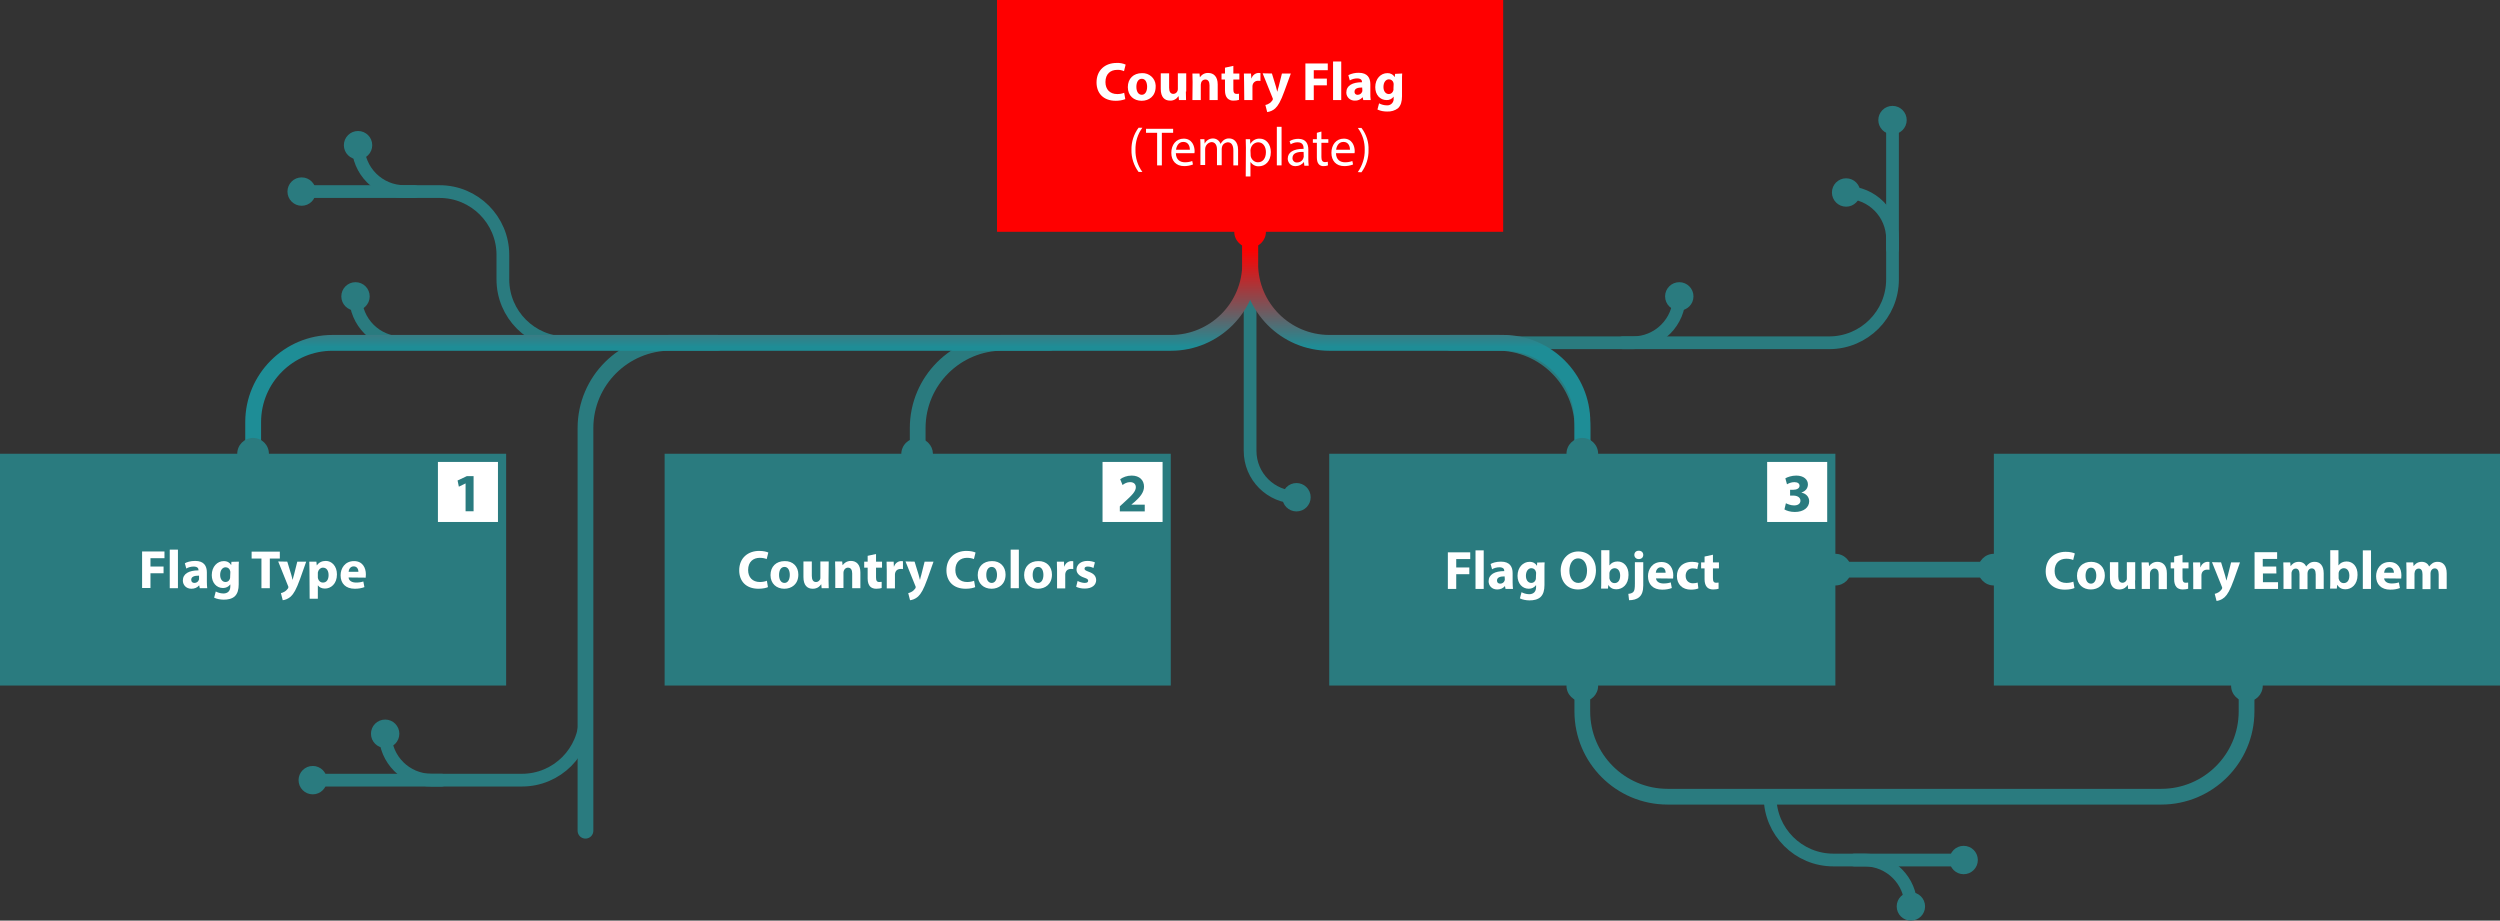<?xml version="1.0" encoding="utf-8"?>
<!-- Generator: Adobe Illustrator 25.2.1, SVG Export Plug-In . SVG Version: 6.00 Build 0)  -->
<svg version="1.1" id="Layer_1" xmlns="http://www.w3.org/2000/svg" xmlns:xlink="http://www.w3.org/1999/xlink" x="0px" y="0px"
	 viewBox="0 0 1374.1 506" style="enable-background:new 0 0 1374.1 506;" xml:space="preserve">
<rect x="0" y="0" width="1374.1" height="506" fill="#333333" stroke="none"/>
<style type="text/css">
	.st0{fill:none;stroke:#2A7B7F;stroke-width:7;stroke-linecap:round;stroke-miterlimit:10;}
	.st1{fill:#2A7B7F;}
	.st2{fill:none;stroke:#2A7B7F;stroke-width:8.649;stroke-linecap:round;stroke-linejoin:round;}
	.st3{fill:#FF0000;}
	.st4{fill:#FFFFFF;}
	.st5{enable-background:new    ;}
	.st6{fill:url(#SVGID_1_);}
	.st7{fill:url(#SVGID_2_);}
</style>
<g id="Layer_2_1_">
	<g id="Layer_2-2">
		<g>
			<g>
				<path class="st0" d="M1014.7,105.8L1014.7,105.8c14.1,0,25.5,11.4,25.5,25.5v5.5"/>
				<path class="st0" d="M1040.2,66v87.6c0,19.2-15.6,34.8-34.8,34.8H797.3"/>
				<circle class="st1" cx="1014.7" cy="105.8" r="7.8"/>
				<circle class="st1" cx="1040.2" cy="66" r="7.8"/>
			</g>
			<g>
				<path class="st0" d="M211.7,403.3L211.7,403.3c0,14.1,11.4,25.5,25.5,25.5h5.5"/>
				<path class="st0" d="M173.7,428.8h113.2c19.2,0,34.8-15.6,34.8-34.8"/>
				<circle class="st1" cx="211.7" cy="403.3" r="7.8"/>
				<circle class="st1" cx="171.9" cy="428.8" r="7.8"/>
			</g>
			<g>
				<path class="st0" d="M1077.5,472.7h-69.8c-19.2,0-34.8-15.6-34.8-34.8l0,0"/>
				<g>
					<path class="st0" d="M1050.3,498.2L1050.3,498.2c0-14.1-11.4-25.5-25.5-25.5l0,0h-5.5"/>
					<circle class="st1" cx="1050.3" cy="498.2" r="7.8"/>
				</g>
				<circle class="st1" cx="1079.3" cy="472.7" r="7.8"/>
			</g>
			<g>
				<path class="st0" d="M195.4,162.9L195.4,162.9c0,14.1,11.4,25.5,25.5,25.5h5.5"/>
				<circle class="st1" cx="195.4" cy="162.9" r="7.8"/>
			</g>
			<g>
				<path class="st0" d="M923,162.9L923,162.9c0,14.1-11.4,25.5-25.5,25.5H892"/>
				<circle class="st1" cx="923" cy="162.9" r="7.8"/>
			</g>
			<g>
				<path class="st0" d="M712.6,273.3L712.6,273.3c-14.1,0-25.5-11.4-25.5-25.5v-94.3"/>
				<circle class="st1" cx="712.6" cy="273.3" r="7.8"/>
			</g>
			<g>
				<path class="st0" d="M345,188.4h-33.8c-19.2,0-34.8-15.6-34.8-34.8v-13.5c0-19.2-15.6-34.8-34.8-34.8h-75.8"/>
				<path class="st0" d="M196.8,79.8L196.8,79.8c0,14.1,11.4,25.5,25.5,25.5h5.5"/>
				<circle class="st1" cx="165.8" cy="105.3" r="7.8"/>
				<circle class="st1" cx="196.8" cy="79.8" r="7.8"/>
			</g>
			<path class="st2" d="M321.8,456.6V235.3c0-25.9,21-46.9,46.9-46.9l0,0h25.6"/>
			<path class="st2" d="M869.8,249.4v-14.1c0-25.9-21-46.9-46.9-46.9l0,0h-25.6"/>
			<path class="st2" d="M504.4,249.4v-14.1c0-25.9,21-46.9,46.9-46.9h25.6"/>
			<rect x="548" class="st3" width="278.2" height="127.4"/>
			<g>
				<g>
					<path class="st4" d="M618.5,54.5c-1.6,0.6-3.4,0.9-5.2,0.9c-7,0-10.6-4.3-10.6-10.1c0-6.9,4.9-10.7,11-10.7
						c1.7-0.1,3.4,0.2,5,0.9l-0.9,3.6c-1.2-0.5-2.5-0.8-3.8-0.7c-3.6,0-6.4,2.2-6.4,6.7c0,4,2.4,6.6,6.5,6.6c1.3,0,2.6-0.2,3.8-0.7
						L618.5,54.5z"/>
				</g>
				<g>
					<path class="st4" d="M635.2,47.6c0,5.4-3.8,7.8-7.7,7.8c-4.3,0-7.6-2.8-7.6-7.5s3.1-7.7,7.8-7.7c3.9-0.2,7.3,2.8,7.5,6.7
						C635.2,47.1,635.2,47.3,635.2,47.6z M624.6,47.7c0,2.5,1,4.4,3,4.4c1.8,0,2.9-1.8,2.9-4.4c0-2.2-0.8-4.4-2.9-4.4
						C625.4,43.3,624.6,45.6,624.6,47.7L624.6,47.7z"/>
				</g>
				<g>
					<path class="st4" d="M651.8,50.3c0,1.9,0.1,3.5,0.1,4.7H648l-0.2-2.1h-0.1c-1,1.5-2.7,2.5-4.6,2.4c-3,0-5.1-1.9-5.1-6.4v-8.6
						h4.6v7.9c0,2.1,0.7,3.4,2.3,3.4c1,0,1.9-0.6,2.3-1.6c0.1-0.3,0.2-0.7,0.2-1v-8.7h4.6v10H651.8z"/>
				</g>
				<g>
					<path class="st4" d="M655.5,45.1c0-1.8-0.1-3.4-0.1-4.7h3.9l0.2,2h0.1c1-1.5,2.7-2.4,4.5-2.3c3,0,5.2,2,5.2,6.3V55h-4.5v-8.1
						c0-1.9-0.7-3.2-2.3-3.2c-1.1,0-2,0.7-2.3,1.7c-0.1,0.4-0.2,0.8-0.2,1.1V55h-4.6L655.5,45.1L655.5,45.1z"/>
				</g>
				<g>
					<path class="st4" d="M677.9,36.2v4.2h3.3v3.3h-3.3V49c0,1.8,0.4,2.6,1.8,2.6c0.5,0,0.9,0,1.3-0.1v3.4c-1,0.3-2,0.4-3,0.4
						c-1.3,0.1-2.5-0.4-3.4-1.3c-0.8-0.9-1.3-2.3-1.3-4.3v-6h-1.9v-3.3h1.9v-3.2L677.9,36.2z"/>
				</g>
				<g>
					<path class="st4" d="M683.8,45.2c0-2.2-0.1-3.6-0.1-4.8h3.9l0.2,2.7h0.1c0.5-1.7,2.1-3,3.9-3c0.3,0,0.6,0,1,0.1v4.3
						c-0.4-0.1-0.8-0.1-1.2-0.1c-1.5-0.1-2.8,0.9-3.1,2.3c-0.1,0.3-0.1,0.7-0.1,1V55h-4.5L683.8,45.2z"/>
				</g>
				<g>
					<path class="st4" d="M699.1,40.4l2.2,7.2c0.2,0.9,0.5,1.9,0.7,2.7h0.1c0.2-0.8,0.4-1.9,0.7-2.7l1.8-7.2h4.9L706,50
						c-2.1,5.8-3.5,8.1-5.1,9.6c-1.2,1.1-2.8,1.8-4.4,2l-1-3.9c0.7-0.1,1.4-0.4,2-0.8c0.8-0.4,1.4-1.1,1.9-1.8
						c0.1-0.2,0.2-0.4,0.2-0.7s-0.1-0.5-0.2-0.7L694,40.3L699.1,40.4z"/>
				</g>
				<g>
					<path class="st4" d="M717.5,34.9h12.3v3.7h-7.7v4.6h7.2v3.7h-7.2V55h-4.6V34.9z"/>
				</g>
				<g>
					<path class="st4" d="M732.7,33.8h4.5V55h-4.5V33.8z"/>
				</g>
				<g>
					<path class="st4" d="M749.3,55l-0.3-1.5h-0.1c-1.1,1.2-2.6,1.9-4.2,1.8c-2.5,0.1-4.6-1.8-4.7-4.2c0-0.1,0-0.2,0-0.3
						c0-3.8,3.4-5.6,8.6-5.6V45c0-0.8-0.4-1.9-2.7-1.9c-1.4,0-2.8,0.4-4,1.1l-0.8-2.9c1.8-0.9,3.7-1.3,5.7-1.3
						c4.9,0,6.4,2.9,6.4,6.3v5.1c0,1.2,0,2.4,0.2,3.6L749.3,55z M748.7,48.1c-2.4,0-4.2,0.5-4.2,2.3c-0.1,0.9,0.6,1.7,1.5,1.7
						c0.1,0,0.2,0,0.3,0c1.1,0,2-0.7,2.4-1.7c0.1-0.3,0.1-0.5,0.1-0.8L748.7,48.1L748.7,48.1z"/>
				</g>
				<g>
					<path class="st4" d="M770.7,40.4c-0.1,0.9-0.1,2.2-0.1,4.3v8.2c0,2.8-0.6,5.1-2.2,6.6c-1.7,1.3-3.8,1.9-6,1.8
						c-1.8,0-3.6-0.3-5.3-1.1l0.9-3.4c1.3,0.7,2.8,1.1,4.2,1.1c1.9,0.2,3.6-1.2,3.8-3.1c0-0.2,0-0.5,0-0.7v-1h0
						c-0.9,1.3-2.4,2-3.9,1.9c-3.6,0-6.2-2.9-6.2-7.1c0-4.7,3.1-7.7,6.6-7.7c1.6-0.1,3.2,0.7,4,2.1h0.1l0.2-1.7L770.7,40.4z
						 M766,46.4c0-0.3,0-0.6-0.1-0.8c-0.2-1.2-1.3-2-2.5-2c-1.6,0-3,1.5-3,4.2c0,2.2,1.1,3.9,3,3.9c1.1,0,2.1-0.8,2.4-1.9
						c0.1-0.4,0.2-0.8,0.1-1.2L766,46.4z"/>
				</g>
				<g>
					<path class="st4" d="M627.9,70.2c-2.6,3.5-3.9,7.8-3.8,12.2c-0.1,4.3,1.2,8.6,3.8,12.1h-2.1c-2.6-3.5-4-7.8-3.9-12.1
						c-0.1-4.4,1.3-8.7,3.9-12.2H627.9z"/>
				</g>
				<g>
					<path class="st4" d="M636,73h-6.1v-2.2h14.9V73h-6.2v17.9H636V73z"/>
				</g>
				<g>
					<path class="st4" d="M646.3,84.2c0.1,3.6,2.3,5,5,5c1.4,0,2.7-0.2,4-0.7l0.4,1.9c-1.5,0.6-3.2,0.9-4.8,0.9
						c-4.5,0-7.1-2.9-7.1-7.3s2.6-7.8,6.8-7.8c4.7,0,6,4.2,6,6.8c0,0.4,0,0.8-0.1,1.2H646.3z M654,82.3c0-1.7-0.7-4.3-3.6-4.3
						c-2.7,0-3.8,2.5-4,4.3H654z"/>
				</g>
				<g>
					<path class="st4" d="M659.8,80.4c0-1.5,0-2.7-0.1-3.9h2.3l0.1,2.3h0.1c0.9-1.7,2.6-2.7,4.5-2.7c1.8,0,3.5,1.1,4.1,2.9h0.1
						c0.4-0.7,1-1.4,1.6-1.9c0.9-0.7,2-1.1,3.2-1c1.9,0,4.8,1.3,4.8,6.3v8.5h-2.6v-8.2c0-2.8-1-4.5-3.1-4.5c-1.4,0.1-2.7,1-3.1,2.4
						c-0.1,0.4-0.2,0.9-0.2,1.3v8.9h-2.6v-8.7c0-2.3-1-4-3-4c-2,0.2-3.5,1.9-3.5,3.9v8.7h-2.6V80.4z"/>
				</g>
				<g>
					<path class="st4" d="M684.8,81.2c0-1.9-0.1-3.3-0.1-4.7h2.4l0.1,2.5h0.1c1.1-1.8,3-2.9,5.1-2.8c3.5,0,6.1,3,6.1,7.4
						c0,5.2-3.2,7.8-6.6,7.8c-1.8,0.1-3.5-0.8-4.5-2.3h-0.1V97h-2.6L684.8,81.2z M687.4,85c0,0.4,0,0.7,0.1,1.1
						c0.5,1.8,2.1,3.1,3.9,3.1c2.8,0,4.4-2.3,4.4-5.6c0-2.9-1.5-5.4-4.3-5.4c-1.9,0.1-3.5,1.4-4,3.3c-0.1,0.4-0.2,0.7-0.2,1.1
						L687.4,85z"/>
				</g>
				<g>
					<path class="st4" d="M701.8,69.7h2.6v21.2h-2.6V69.7z"/>
				</g>
				<g>
					<path class="st4" d="M716.9,90.9l-0.2-1.8h-0.1c-1,1.4-2.7,2.2-4.4,2.2c-2.3,0.2-4.2-1.5-4.4-3.8c0-0.1,0-0.2,0-0.3
						c0-3.5,3.1-5.4,8.7-5.4v-0.3c0-1.2-0.3-3.3-3.3-3.3c-1.3,0-2.6,0.4-3.8,1.1l-0.6-1.7c1.4-0.9,3.1-1.3,4.8-1.3
						c4.4,0,5.5,3,5.5,5.9v5.4c0,1.2,0.1,2.3,0.2,3.5h-2.4V90.9z M716.5,83.5c-2.9-0.1-6.1,0.4-6.1,3.3c-0.1,1.3,0.9,2.4,2.1,2.5
						c0.1,0,0.2,0,0.4,0c1.6,0,3-0.9,3.5-2.4c0.1-0.3,0.1-0.6,0.2-0.8L716.5,83.5z"/>
				</g>
				<g>
					<path class="st4" d="M726.3,72.3v4.2h3.8v2h-3.8v7.8c0,1.8,0.5,2.8,2,2.8c0.5,0,1-0.1,1.5-0.2l0.1,2c-0.7,0.3-1.5,0.4-2.3,0.4
						c-1.1,0.1-2.1-0.3-2.8-1.1c-0.7-0.8-1-2.1-1-3.8v-7.9h-2.2v-2h2.2V73L726.3,72.3z"/>
				</g>
				<g>
					<path class="st4" d="M734.3,84.2c0.1,3.6,2.3,5,5,5c1.4,0,2.7-0.2,4-0.7l0.4,1.9c-1.5,0.6-3.2,0.9-4.8,0.9
						c-4.5,0-7.1-2.9-7.1-7.3s2.6-7.8,6.8-7.8c4.7,0,6,4.2,6,6.8c0,0.4,0,0.8-0.1,1.2H734.3z M742,82.3c0-1.7-0.7-4.3-3.6-4.3
						c-2.7,0-3.8,2.5-4,4.3H742z"/>
				</g>
				<g>
					<path class="st4" d="M746.3,94.6c2.5-3.6,3.9-7.9,3.8-12.2c0.1-4.4-1.2-8.6-3.8-12.1h2c2.7,3.5,4.1,7.8,3.9,12.2
						c0.1,4.4-1.3,8.7-3.9,12.2L746.3,94.6z"/>
				</g>
			</g>
			<rect x="730.6" y="249.4" class="st1" width="278.2" height="127.4"/>
			<g class="st5">
				<path class="st4" d="M795.8,303.6h12.3v3.7h-7.7v4.6h7.2v3.7h-7.2v8.1h-4.6V303.6z"/>
			</g>
			<g class="st5">
				<path class="st4" d="M811,302.5h4.5v21.2H811V302.5z"/>
				<path class="st4" d="M827.5,323.7l-0.3-1.5h-0.1c-1,1.2-2.5,1.8-4.2,1.8c-3,0-4.7-2.2-4.7-4.5c0-3.8,3.4-5.6,8.6-5.6v-0.2
					c0-0.8-0.4-1.9-2.7-1.9c-1.5,0-3.1,0.5-4,1.1l-0.8-2.9c1-0.6,3-1.3,5.7-1.3c4.9,0,6.4,2.9,6.4,6.3v5.1c0,1.4,0.1,2.8,0.2,3.6
					H827.5z M827,316.8c-2.4,0-4.2,0.5-4.2,2.3c0,1.2,0.8,1.7,1.8,1.7c1.1,0,2.1-0.7,2.4-1.7c0.1-0.2,0.1-0.5,0.1-0.8L827,316.8
					L827,316.8z"/>
				<path class="st4" d="M849,309.1c-0.1,0.9-0.1,2.2-0.1,4.3v8.2c0,2.8-0.6,5.1-2.2,6.6c-1.6,1.4-3.8,1.8-6,1.8
					c-1.9,0-3.9-0.4-5.3-1.1l0.9-3.4c0.9,0.5,2.5,1.1,4.2,1.1c2.2,0,3.8-1.2,3.8-3.9v-1h-0.1c-0.9,1.2-2.3,1.9-3.9,1.9
					c-3.6,0-6.2-2.9-6.2-7.1c0-4.7,3.1-7.7,6.6-7.7c2,0,3.3,0.9,4,2.1h0.1l0.1-1.7L849,309.1L849,309.1z M844.3,315.1
					c0-0.3,0-0.6-0.1-0.8c-0.3-1.2-1.2-2-2.5-2c-1.6,0-3,1.5-3,4.2c0,2.2,1.1,3.9,3,3.9c1.2,0,2.1-0.8,2.4-1.9
					c0.1-0.3,0.1-0.8,0.1-1.2L844.3,315.1L844.3,315.1z"/>
			</g>
			<g class="st5">
				<path class="st4" d="M877.2,313.4c0,6.6-4,10.6-9.9,10.6c-6,0-9.5-4.5-9.5-10.3c0-6,3.9-10.6,9.8-10.6
					C873.8,303.2,877.2,307.9,877.2,313.4z M862.6,313.7c0,3.9,1.9,6.7,4.9,6.7c3.1,0,4.8-2.9,4.8-6.8c0-3.6-1.7-6.7-4.9-6.7
					C864.4,306.9,862.6,309.8,862.6,313.7z"/>
			</g>
			<g class="st5">
				<path class="st4" d="M880,323.7c0.1-1,0.1-2.7,0.1-4.4v-16.9h4.5v8.3h0.1c0.9-1.3,2.4-2.1,4.4-2.1c3.5,0,6.1,2.9,6,7.4
					c0,5.3-3.3,7.9-6.7,7.9c-1.7,0-3.3-0.6-4.4-2.4h0l-0.2,2H880V323.7z M884.6,317.5c0,0.3,0,0.6,0.1,0.8c0.3,1.2,1.3,2.2,2.7,2.2
					c1.9,0,3.1-1.5,3.1-4.1c0-2.3-1-4.1-3.1-4.1c-1.2,0-2.4,0.9-2.7,2.2c-0.1,0.3-0.1,0.5-0.1,0.8V317.5z"/>
				<path class="st4" d="M895,326.4c1.2-0.1,2.1-0.4,2.7-1c0.7-0.7,0.9-1.9,0.9-4.8V309h4.6v12.7c0,3.2-0.7,5.1-2.1,6.4
					s-3.5,1.8-5.7,1.8L895,326.4z M903.2,305c0,1.3-0.9,2.3-2.5,2.3c-1.4,0-2.4-1-2.4-2.3s0.9-2.3,2.4-2.3
					C902.3,302.7,903.2,303.7,903.2,305z"/>
				<path class="st4" d="M910.2,317.9c0.2,1.9,2,2.8,4.1,2.8c1.6,0,2.8-0.2,4-0.6l0.6,3.1c-1.5,0.6-3.3,0.9-5.3,0.9
					c-5,0-7.8-2.9-7.8-7.4c0-3.7,2.3-7.8,7.4-7.8c4.7,0,6.5,3.7,6.5,7.3c0,0.8-0.1,1.5-0.1,1.8L910.2,317.9L910.2,317.9z
					 M915.5,314.8c0-1.1-0.5-3-2.6-3c-1.9,0-2.7,1.7-2.8,3H915.5z"/>
			</g>
			<g class="st5">
				<path class="st4" d="M933.5,323.4c-0.8,0.4-2.3,0.7-4.1,0.7c-4.7,0-7.7-2.9-7.7-7.5c0-4.3,2.9-7.8,8.4-7.8
					c1.2,0,2.5,0.2,3.5,0.6l-0.7,3.4c-0.5-0.2-1.3-0.4-2.5-0.4c-2.4,0-3.9,1.7-3.9,4.1c0,2.7,1.8,4.1,4,4.1c1.1,0,1.9-0.2,2.6-0.4
					L933.5,323.4z"/>
			</g>
			<g class="st5">
				<path class="st4" d="M941.5,304.9v4.2h3.3v3.3h-3.3v5.3c0,1.8,0.4,2.6,1.8,2.6c0.6,0,1-0.1,1.3-0.1v3.4c-0.6,0.2-1.7,0.4-3,0.4
					c-1.5,0-2.7-0.5-3.4-1.3c-0.8-0.9-1.3-2.3-1.3-4.3v-6H935v-3.3h1.9v-3.2L941.5,304.9z"/>
			</g>
			<rect y="249.4" class="st1" width="278.2" height="127.4"/>
			<g class="st5">
				<path class="st4" d="M78.1,303.1h12.3v3.7h-7.7v4.6h7.2v3.7h-7.2v8.1h-4.6C78.1,323.2,78.1,303.1,78.1,303.1z"/>
			</g>
			<g class="st5">
				<path class="st4" d="M93.3,302.1h4.5v21.2h-4.5V302.1z"/>
				<path class="st4" d="M109.8,323.3l-0.3-1.5h-0.1c-1,1.2-2.5,1.8-4.2,1.8c-3,0-4.7-2.2-4.7-4.5c0-3.8,3.4-5.6,8.6-5.6v-0.2
					c0-0.8-0.4-1.9-2.7-1.9c-1.5,0-3.1,0.5-4,1.1l-0.8-2.9c1-0.6,3-1.3,5.7-1.3c4.9,0,6.4,2.9,6.4,6.3v5.1c0,1.4,0.1,2.8,0.2,3.6
					H109.8z M109.3,316.4c-2.4,0-4.2,0.5-4.2,2.3c0,1.2,0.8,1.7,1.8,1.7c1.1,0,2.1-0.7,2.4-1.7c0.1-0.2,0.1-0.5,0.1-0.8v-1.5H109.3z
					"/>
				<path class="st4" d="M131.3,308.7c-0.1,0.9-0.1,2.2-0.1,4.3v8.2c0,2.8-0.6,5.1-2.2,6.6c-1.6,1.4-3.8,1.8-6,1.8
					c-1.9,0-3.9-0.4-5.3-1.1l0.9-3.4c0.9,0.5,2.5,1.1,4.2,1.1c2.2,0,3.8-1.2,3.8-3.9v-1h-0.1c-0.9,1.2-2.3,1.9-3.9,1.9
					c-3.6,0-6.2-2.9-6.2-7.1c0-4.7,3.1-7.7,6.6-7.7c2,0,3.3,0.9,4,2.1h0.1l0.1-1.7L131.3,308.7L131.3,308.7z M126.6,314.6
					c0-0.3,0-0.6-0.1-0.8c-0.3-1.2-1.2-2-2.5-2c-1.6,0-3,1.5-3,4.2c0,2.2,1.1,3.9,3,3.9c1.2,0,2.1-0.8,2.4-1.9
					c0.1-0.3,0.1-0.8,0.1-1.2L126.6,314.6L126.6,314.6z"/>
			</g>
			<g class="st5">
				<path class="st4" d="M143.7,307h-5.4v-3.8h15.5v3.8h-5.5v16.3h-4.6V307z"/>
			</g>
			<g class="st5">
				<path class="st4" d="M157.9,308.7l2.2,7.2c0.2,0.9,0.5,1.9,0.7,2.7h0.1c0.2-0.8,0.4-1.9,0.7-2.7l1.8-7.2h4.9l-3.4,9.6
					c-2.1,5.8-3.5,8.1-5.1,9.6c-1.6,1.4-3.3,1.9-4.4,2l-1-3.9c0.6-0.1,1.3-0.4,2-0.8s1.4-1.1,1.9-1.8c0.1-0.2,0.2-0.4,0.2-0.7
					c0-0.1,0-0.4-0.2-0.7l-5.4-13.4L157.9,308.7L157.9,308.7z"/>
			</g>
			<g class="st5">
				<path class="st4" d="M170.1,313.6c0-1.9-0.1-3.6-0.1-4.9h3.9l0.2,2h0.1c1.1-1.6,2.8-2.4,4.9-2.4c3.2,0,6.1,2.8,6.1,7.4
					c0,5.3-3.4,7.8-6.6,7.8c-1.8,0-3.1-0.7-3.8-1.7h-0.1v7.3h-4.5L170.1,313.6L170.1,313.6z M174.7,317c0,0.4,0,0.7,0.1,1
					c0.3,1.2,1.3,2.2,2.7,2.2c2,0,3.1-1.6,3.1-4.1c0-2.3-1-4.1-3.1-4.1c-1.3,0-2.4,1-2.7,2.3c-0.1,0.2-0.1,0.5-0.1,0.8V317z"/>
			</g>
			<g class="st5">
				<path class="st4" d="M191.6,317.4c0.1,1.9,2,2.8,4.1,2.8c1.6,0,2.8-0.2,4-0.6l0.6,3.1c-1.5,0.6-3.3,0.9-5.3,0.9
					c-5,0-7.8-2.9-7.8-7.4c0-3.7,2.3-7.8,7.4-7.8c4.7,0,6.5,3.7,6.5,7.3c0,0.8-0.1,1.5-0.1,1.8L191.6,317.4L191.6,317.4z M197,314.3
					c0-1.1-0.5-3-2.6-3c-1.9,0-2.7,1.7-2.8,3H197z"/>
			</g>
			<rect x="365.3" y="249.4" class="st1" width="278.2" height="127.4"/>
			<g class="st5">
				<path class="st4" d="M422.1,322.7c-0.8,0.4-2.7,0.9-5.2,0.9c-7,0-10.6-4.3-10.6-10.1c0-6.9,4.9-10.7,11-10.7
					c2.4,0,4.2,0.5,5,0.9l-0.9,3.6c-0.9-0.4-2.2-0.7-3.8-0.7c-3.6,0-6.4,2.2-6.4,6.7c0,4,2.4,6.6,6.5,6.6c1.4,0,2.9-0.3,3.8-0.7
					L422.1,322.7z"/>
			</g>
			<g class="st5">
				<path class="st4" d="M438.8,315.8c0,5.4-3.8,7.8-7.7,7.8c-4.3,0-7.6-2.8-7.6-7.5s3.1-7.7,7.8-7.7
					C435.8,308.3,438.8,311.4,438.8,315.8z M428.2,316c0,2.5,1,4.4,3,4.4c1.8,0,2.9-1.8,2.9-4.4c0-2.2-0.8-4.4-2.9-4.4
					C429,311.6,428.2,313.8,428.2,316z"/>
				<path class="st4" d="M455.4,318.6c0,1.9,0.1,3.5,0.1,4.7h-3.9l-0.2-2.1h-0.1c-0.6,0.9-1.9,2.4-4.6,2.4c-3,0-5.1-1.9-5.1-6.4
					v-8.6h4.6v7.9c0,2.1,0.7,3.4,2.3,3.4c1.3,0,2-0.9,2.3-1.6c0.1-0.3,0.1-0.6,0.1-1v-8.7h4.6L455.4,318.6L455.4,318.6z"/>
			</g>
			<g class="st5">
				<path class="st4" d="M459.1,313.3c0-1.8-0.1-3.4-0.1-4.7h3.9l0.2,2h0.1c0.6-0.9,2.1-2.3,4.5-2.3c3,0,5.2,2,5.2,6.3v8.7h-4.5
					v-8.1c0-1.9-0.7-3.2-2.3-3.2c-1.3,0-2,0.9-2.3,1.7c-0.1,0.3-0.2,0.7-0.2,1.1v8.4h-4.5L459.1,313.3L459.1,313.3z"/>
			</g>
			<g class="st5">
				<path class="st4" d="M481.5,304.5v4.2h3.3v3.3h-3.3v5.3c0,1.8,0.4,2.6,1.8,2.6c0.6,0,1-0.1,1.3-0.1v3.4c-0.6,0.2-1.7,0.4-3,0.4
					c-1.5,0-2.7-0.5-3.4-1.3c-0.8-0.9-1.3-2.3-1.3-4.3v-6H475v-3.3h1.9v-3.2L481.5,304.5z"/>
			</g>
			<g class="st5">
				<path class="st4" d="M487.4,313.5c0-2.2-0.1-3.6-0.1-4.8h3.9l0.1,2.7h0.1c0.7-2.1,2.5-3,3.9-3c0.4,0,0.6,0,1,0.1v4.3
					c-0.3-0.1-0.7-0.1-1.2-0.1c-1.7,0-2.8,0.9-3.1,2.3c-0.1,0.3-0.1,0.7-0.1,1v7.4h-4.5L487.4,313.5L487.4,313.5z"/>
			</g>
			<g class="st5">
				<path class="st4" d="M502.7,308.7l2.2,7.2c0.2,0.9,0.5,1.9,0.7,2.7h0.1c0.2-0.8,0.4-1.9,0.7-2.7l1.8-7.2h4.9l-3.4,9.6
					c-2.1,5.8-3.5,8.1-5.1,9.6c-1.6,1.4-3.3,1.9-4.4,2l-1-3.9c0.6-0.1,1.3-0.4,2-0.8s1.4-1.1,1.9-1.8c0.1-0.2,0.2-0.4,0.2-0.7
					c0-0.1,0-0.4-0.2-0.7l-5.4-13.4L502.7,308.7L502.7,308.7z"/>
			</g>
			<g class="st5">
				<path class="st4" d="M536,322.7c-0.8,0.4-2.7,0.9-5.2,0.9c-7,0-10.6-4.3-10.6-10.1c0-6.9,4.9-10.7,11-10.7c2.4,0,4.2,0.5,5,0.9
					l-0.9,3.6c-0.9-0.4-2.2-0.7-3.8-0.7c-3.6,0-6.4,2.2-6.4,6.7c0,4,2.4,6.6,6.5,6.6c1.4,0,2.9-0.3,3.8-0.7L536,322.7z"/>
			</g>
			<g class="st5">
				<path class="st4" d="M552.7,315.8c0,5.4-3.8,7.8-7.7,7.8c-4.3,0-7.6-2.8-7.6-7.5s3.1-7.7,7.8-7.7
					C549.7,308.3,552.7,311.4,552.7,315.8z M542.1,316c0,2.5,1,4.4,3,4.4c1.8,0,2.9-1.8,2.9-4.4c0-2.2-0.8-4.4-2.9-4.4
					C542.9,311.6,542.1,313.8,542.1,316z"/>
				<path class="st4" d="M555.5,302.1h4.5v21.2h-4.5V302.1z"/>
				<path class="st4" d="M578.2,315.8c0,5.4-3.8,7.8-7.7,7.8c-4.3,0-7.6-2.8-7.6-7.5s3.1-7.7,7.8-7.7
					C575.2,308.3,578.2,311.4,578.2,315.8z M567.6,316c0,2.5,1,4.4,3,4.4c1.8,0,2.9-1.8,2.9-4.4c0-2.2-0.8-4.4-2.9-4.4
					C568.4,311.6,567.6,313.8,567.6,316z"/>
				<path class="st4" d="M581,313.5c0-2.2-0.1-3.6-0.1-4.8h3.9l0.1,2.7h0.1c0.7-2.1,2.5-3,3.9-3c0.4,0,0.6,0,1,0.1v4.3
					c-0.3-0.1-0.7-0.1-1.2-0.1c-1.7,0-2.8,0.9-3.1,2.3c-0.1,0.3-0.1,0.7-0.1,1v7.4H581V313.5z"/>
				<path class="st4" d="M592.3,319.3c0.8,0.5,2.6,1.1,3.9,1.1c1.4,0,1.9-0.5,1.9-1.2s-0.4-1.1-2.2-1.7c-3-1-4.2-2.7-4.2-4.4
					c0-2.7,2.3-4.8,6-4.8c1.7,0,3.2,0.4,4.1,0.8l-0.8,3.1c-0.7-0.4-1.9-0.8-3.2-0.8c-1.1,0-1.7,0.4-1.7,1.2c0,0.7,0.6,1,2.4,1.7
					c2.8,1,3.9,2.4,4,4.5c0,2.7-2.2,4.7-6.3,4.7c-1.9,0-3.6-0.4-4.7-1L592.3,319.3z"/>
			</g>
			
				<linearGradient id="SVGID_1_" gradientUnits="userSpaceOnUse" x1="413.15" y1="402.583" x2="413.15" y2="349.22" gradientTransform="matrix(1 0 0 1 0 -212)">
				<stop  offset="0" style="stop-color:#1E8D96"/>
				<stop  offset="1" style="stop-color:#FF0000"/>
			</linearGradient>
			<path class="st6" d="M143.5,249.4h-8.7V232c0-26.4,21.5-47.9,47.9-47.9h460.9c21.6,0,39.2-17.6,39.2-39.2v-17.4h8.7v17.4
				c0,26.4-21.5,47.9-47.9,47.9H182.7c-21.6,0-39.2,17.6-39.2,39.2V249.4z"/>
			
				<linearGradient id="SVGID_2_" gradientUnits="userSpaceOnUse" x1="778.45" y1="402.583" x2="778.45" y2="349.22" gradientTransform="matrix(1 0 0 1 0 -212)">
				<stop  offset="0" style="stop-color:#1E8D96"/>
				<stop  offset="1" style="stop-color:#FF0000"/>
			</linearGradient>
			<path class="st7" d="M874.1,249.4h-8.7V232c0-21.6-17.6-39.2-39.2-39.2h-95.5c-26.4,0-47.9-21.5-47.9-47.9v-17.4h8.7v17.4
				c0,21.6,17.6,39.2,39.2,39.2h95.5c26.4,0,47.9,21.5,47.9,47.9V249.4z"/>
			<circle class="st3" cx="687.1" cy="127.4" r="8.7"/>
			<circle class="st1" cx="139.1" cy="249.4" r="8.7"/>
			
				<ellipse transform="matrix(0.371 -0.928 0.928 0.371 85.515 625.115)" class="st1" cx="504.4" cy="249.4" rx="8.7" ry="8.7"/>
			<circle class="st1" cx="869.7" cy="249.4" r="8.7"/>
			<g>
				<g>
					<rect x="240.7" y="253.9" class="st4" width="33" height="33"/>
				</g>
				<g class="st5">
					<path class="st1" d="M255.9,265.7L255.9,265.7l-3.7,1.8l-0.7-3.4l5.1-2.4h3.7V281h-4.4V265.7z"/>
				</g>
			</g>
			<g>
				<g>
					<rect x="606" y="253.9" class="st4" width="33" height="33"/>
				</g>
				<g class="st5">
					<path class="st1" d="M615.5,281v-2.7l2.5-2.3c4.2-3.8,6.3-5.9,6.3-8.2c0-1.6-1-2.8-3.2-2.8c-1.7,0-3.1,0.8-4.1,1.6l-1.3-3.2
						c1.5-1.1,3.7-2,6.3-2c4.4,0,6.8,2.6,6.8,6.1c0,3.2-2.3,5.8-5.1,8.3l-1.8,1.5v0.1h7.3v3.7H615.5z"/>
				</g>
			</g>
			<g>
				<g>
					<rect x="971.3" y="253.9" class="st4" width="33" height="33"/>
				</g>
				<g class="st5">
					<path class="st1" d="M981.6,276.6c0.8,0.4,2.6,1.2,4.5,1.2c2.3,0,3.5-1.1,3.5-2.6c0-1.9-1.9-2.8-3.9-2.8h-1.8v-3.2h1.8
						c1.5,0,3.4-0.6,3.4-2.2c0-1.2-1-2-2.9-2c-1.6,0-3.2,0.7-4,1.2l-0.9-3.3c1.2-0.7,3.5-1.5,6-1.5c4.1,0,6.4,2.2,6.4,4.8
						c0,2.1-1.2,3.7-3.5,4.5v0.1c2.3,0.4,4.2,2.2,4.2,4.7c0,3.4-3,5.9-7.9,5.9c-2.5,0-4.6-0.7-5.7-1.4L981.6,276.6z"/>
				</g>
			</g>
			<rect x="1095.9" y="249.4" class="st1" width="278.2" height="127.4"/>
			<g class="st5">
				<path class="st4" d="M1140.2,323.2c-0.8,0.4-2.7,0.9-5.2,0.9c-7,0-10.6-4.3-10.6-10.1c0-6.9,4.9-10.7,11-10.7
					c2.4,0,4.2,0.5,5,0.9l-0.9,3.6c-0.9-0.4-2.2-0.7-3.8-0.7c-3.6,0-6.4,2.2-6.4,6.7c0,4,2.4,6.6,6.5,6.6c1.4,0,2.9-0.3,3.8-0.7
					L1140.2,323.2z"/>
			</g>
			<g class="st5">
				<path class="st4" d="M1156.9,316.2c0,5.4-3.8,7.8-7.7,7.8c-4.3,0-7.6-2.8-7.6-7.5s3.1-7.7,7.8-7.7
					C1153.9,308.8,1156.9,311.9,1156.9,316.2z M1146.3,316.4c0,2.5,1,4.4,3,4.4c1.8,0,2.9-1.8,2.9-4.4c0-2.2-0.8-4.4-2.9-4.4
					C1147.2,312,1146.3,314.2,1146.3,316.4z"/>
				<path class="st4" d="M1173.5,319c0,1.9,0.1,3.5,0.1,4.7h-3.9l-0.2-2.1h-0.1c-0.6,0.9-1.9,2.4-4.6,2.4c-3,0-5.1-1.9-5.1-6.4V309
					h4.6v7.9c0,2.1,0.7,3.4,2.3,3.4c1.3,0,2-0.9,2.3-1.6c0.1-0.3,0.1-0.6,0.1-1V309h4.6v10H1173.5z"/>
			</g>
			<g class="st5">
				<path class="st4" d="M1177.2,313.8c0-1.8-0.1-3.4-0.1-4.7h3.9l0.2,2h0.1c0.6-0.9,2.1-2.3,4.5-2.3c3,0,5.2,2,5.2,6.3v8.7h-4.5
					v-8.1c0-1.9-0.7-3.2-2.3-3.2c-1.3,0-2,0.9-2.3,1.7c-0.1,0.3-0.2,0.7-0.2,1.1v8.4h-4.5L1177.2,313.8L1177.2,313.8z"/>
			</g>
			<g class="st5">
				<path class="st4" d="M1199.6,304.9v4.2h3.3v3.3h-3.3v5.3c0,1.8,0.4,2.6,1.8,2.6c0.6,0,1-0.1,1.3-0.1v3.4c-0.6,0.2-1.7,0.4-3,0.4
					c-1.5,0-2.7-0.5-3.4-1.3c-0.8-0.9-1.3-2.3-1.3-4.3v-6h-1.9v-3.3h1.9v-3.2L1199.6,304.9z"/>
			</g>
			<g class="st5">
				<path class="st4" d="M1205.5,313.9c0-2.2-0.1-3.6-0.1-4.8h3.9l0.1,2.7h0.1c0.7-2.1,2.5-3,3.9-3c0.4,0,0.6,0,1,0.1v4.3
					c-0.3-0.1-0.7-0.1-1.2-0.1c-1.7,0-2.8,0.9-3.1,2.3c-0.1,0.3-0.1,0.7-0.1,1v7.4h-4.5L1205.5,313.9L1205.5,313.9z"/>
			</g>
			<g class="st5">
				<path class="st4" d="M1220.8,309.1l2.2,7.2c0.2,0.9,0.5,1.9,0.7,2.7h0.1c0.2-0.8,0.4-1.9,0.7-2.7l1.8-7.2h4.9l-3.4,9.6
					c-2.1,5.8-3.5,8.1-5.1,9.6c-1.6,1.4-3.3,1.9-4.4,2l-1-3.9c0.6-0.1,1.3-0.4,2-0.8s1.4-1.1,1.9-1.8c0.1-0.2,0.2-0.4,0.2-0.7
					c0-0.1,0-0.4-0.2-0.7l-5.4-13.4L1220.8,309.1L1220.8,309.1z"/>
				<path class="st4" d="M1251.2,315.2h-7.4v4.8h8.3v3.7h-12.9v-20.2h12.4v3.7h-7.9v4.2h7.4L1251.2,315.2L1251.2,315.2z"/>
				<path class="st4" d="M1255.1,313.8c0-1.8-0.1-3.4-0.1-4.7h3.8l0.2,2h0.1c0.6-0.9,1.9-2.3,4.4-2.3c1.9,0,3.4,1,4,2.5h0.1
					c0.5-0.7,1.2-1.3,1.9-1.8c0.8-0.5,1.7-0.7,2.8-0.7c2.8,0,4.9,2,4.9,6.3v8.6h-4.4v-8c0-2.1-0.7-3.3-2.2-3.3c-1,0-1.8,0.7-2.1,1.6
					c-0.1,0.3-0.2,0.8-0.2,1.2v8.6h-4.4v-8.2c0-1.9-0.7-3.1-2.1-3.1c-1.2,0-1.9,0.9-2.1,1.6c-0.2,0.4-0.2,0.8-0.2,1.1v8.5h-4.4
					L1255.1,313.8L1255.1,313.8z"/>
				<path class="st4" d="M1280.7,323.7c0.1-1,0.1-2.7,0.1-4.4v-16.9h4.5v8.3h0.1c0.9-1.3,2.4-2.1,4.4-2.1c3.5,0,6.1,2.9,6,7.4
					c0,5.3-3.3,7.9-6.7,7.9c-1.7,0-3.3-0.6-4.4-2.4h-0.1l-0.2,2h-3.7V323.7z M1285.4,317.5c0,0.3,0,0.6,0.1,0.8
					c0.3,1.2,1.3,2.2,2.7,2.2c1.9,0,3.1-1.5,3.1-4.1c0-2.3-1-4.1-3.1-4.1c-1.2,0-2.4,0.9-2.7,2.2c-0.1,0.3-0.1,0.5-0.1,0.8V317.5z"
					/>
				<path class="st4" d="M1298.7,302.5h4.5v21.2h-4.5V302.5z"/>
				<path class="st4" d="M1310.4,317.9c0.2,1.9,2,2.8,4.1,2.8c1.6,0,2.8-0.2,4-0.6l0.6,3.1c-1.5,0.6-3.3,0.9-5.3,0.9
					c-5,0-7.8-2.9-7.8-7.4c0-3.7,2.3-7.8,7.4-7.8c4.7,0,6.5,3.7,6.5,7.3c0,0.8-0.1,1.5-0.1,1.8L1310.4,317.9L1310.4,317.9z
					 M1315.8,314.8c0-1.1-0.5-3-2.6-3c-1.9,0-2.7,1.7-2.8,3H1315.8z"/>
				<path class="st4" d="M1322.7,313.8c0-1.8-0.1-3.4-0.1-4.7h3.8l0.2,2h0.1c0.6-0.9,1.9-2.3,4.4-2.3c1.9,0,3.4,1,4,2.5h0.1
					c0.5-0.7,1.2-1.3,1.9-1.8c0.8-0.5,1.7-0.7,2.8-0.7c2.8,0,4.9,2,4.9,6.3v8.6h-4.4v-8c0-2.1-0.7-3.3-2.2-3.3c-1,0-1.8,0.7-2.1,1.6
					c-0.1,0.3-0.2,0.8-0.2,1.2v8.6h-4.4v-8.2c0-1.9-0.7-3.1-2.1-3.1c-1.2,0-1.9,0.9-2.1,1.6c-0.1,0.4-0.2,0.8-0.2,1.1v8.5h-4.4
					L1322.7,313.8L1322.7,313.8z"/>
			</g>
			<circle class="st1" cx="1095.9" cy="313.1" r="8.7"/>
			<circle class="st1" cx="1235" cy="376.9" r="8.7"/>
			<circle class="st1" cx="869.7" cy="376.9" r="8.7"/>
			<circle class="st1" cx="1008.8" cy="313.1" r="8.7"/>
			<line class="st2" x1="1008.8" y1="313.1" x2="1095.9" y2="313.1"/>
			<path class="st2" d="M869.7,376.9V391c0,25.9,21,46.9,46.9,46.9l0,0h271.3c25.9,0,46.9-21,46.9-46.9l0,0v-14.1"/>
		</g>
	</g>
</g>
</svg>
